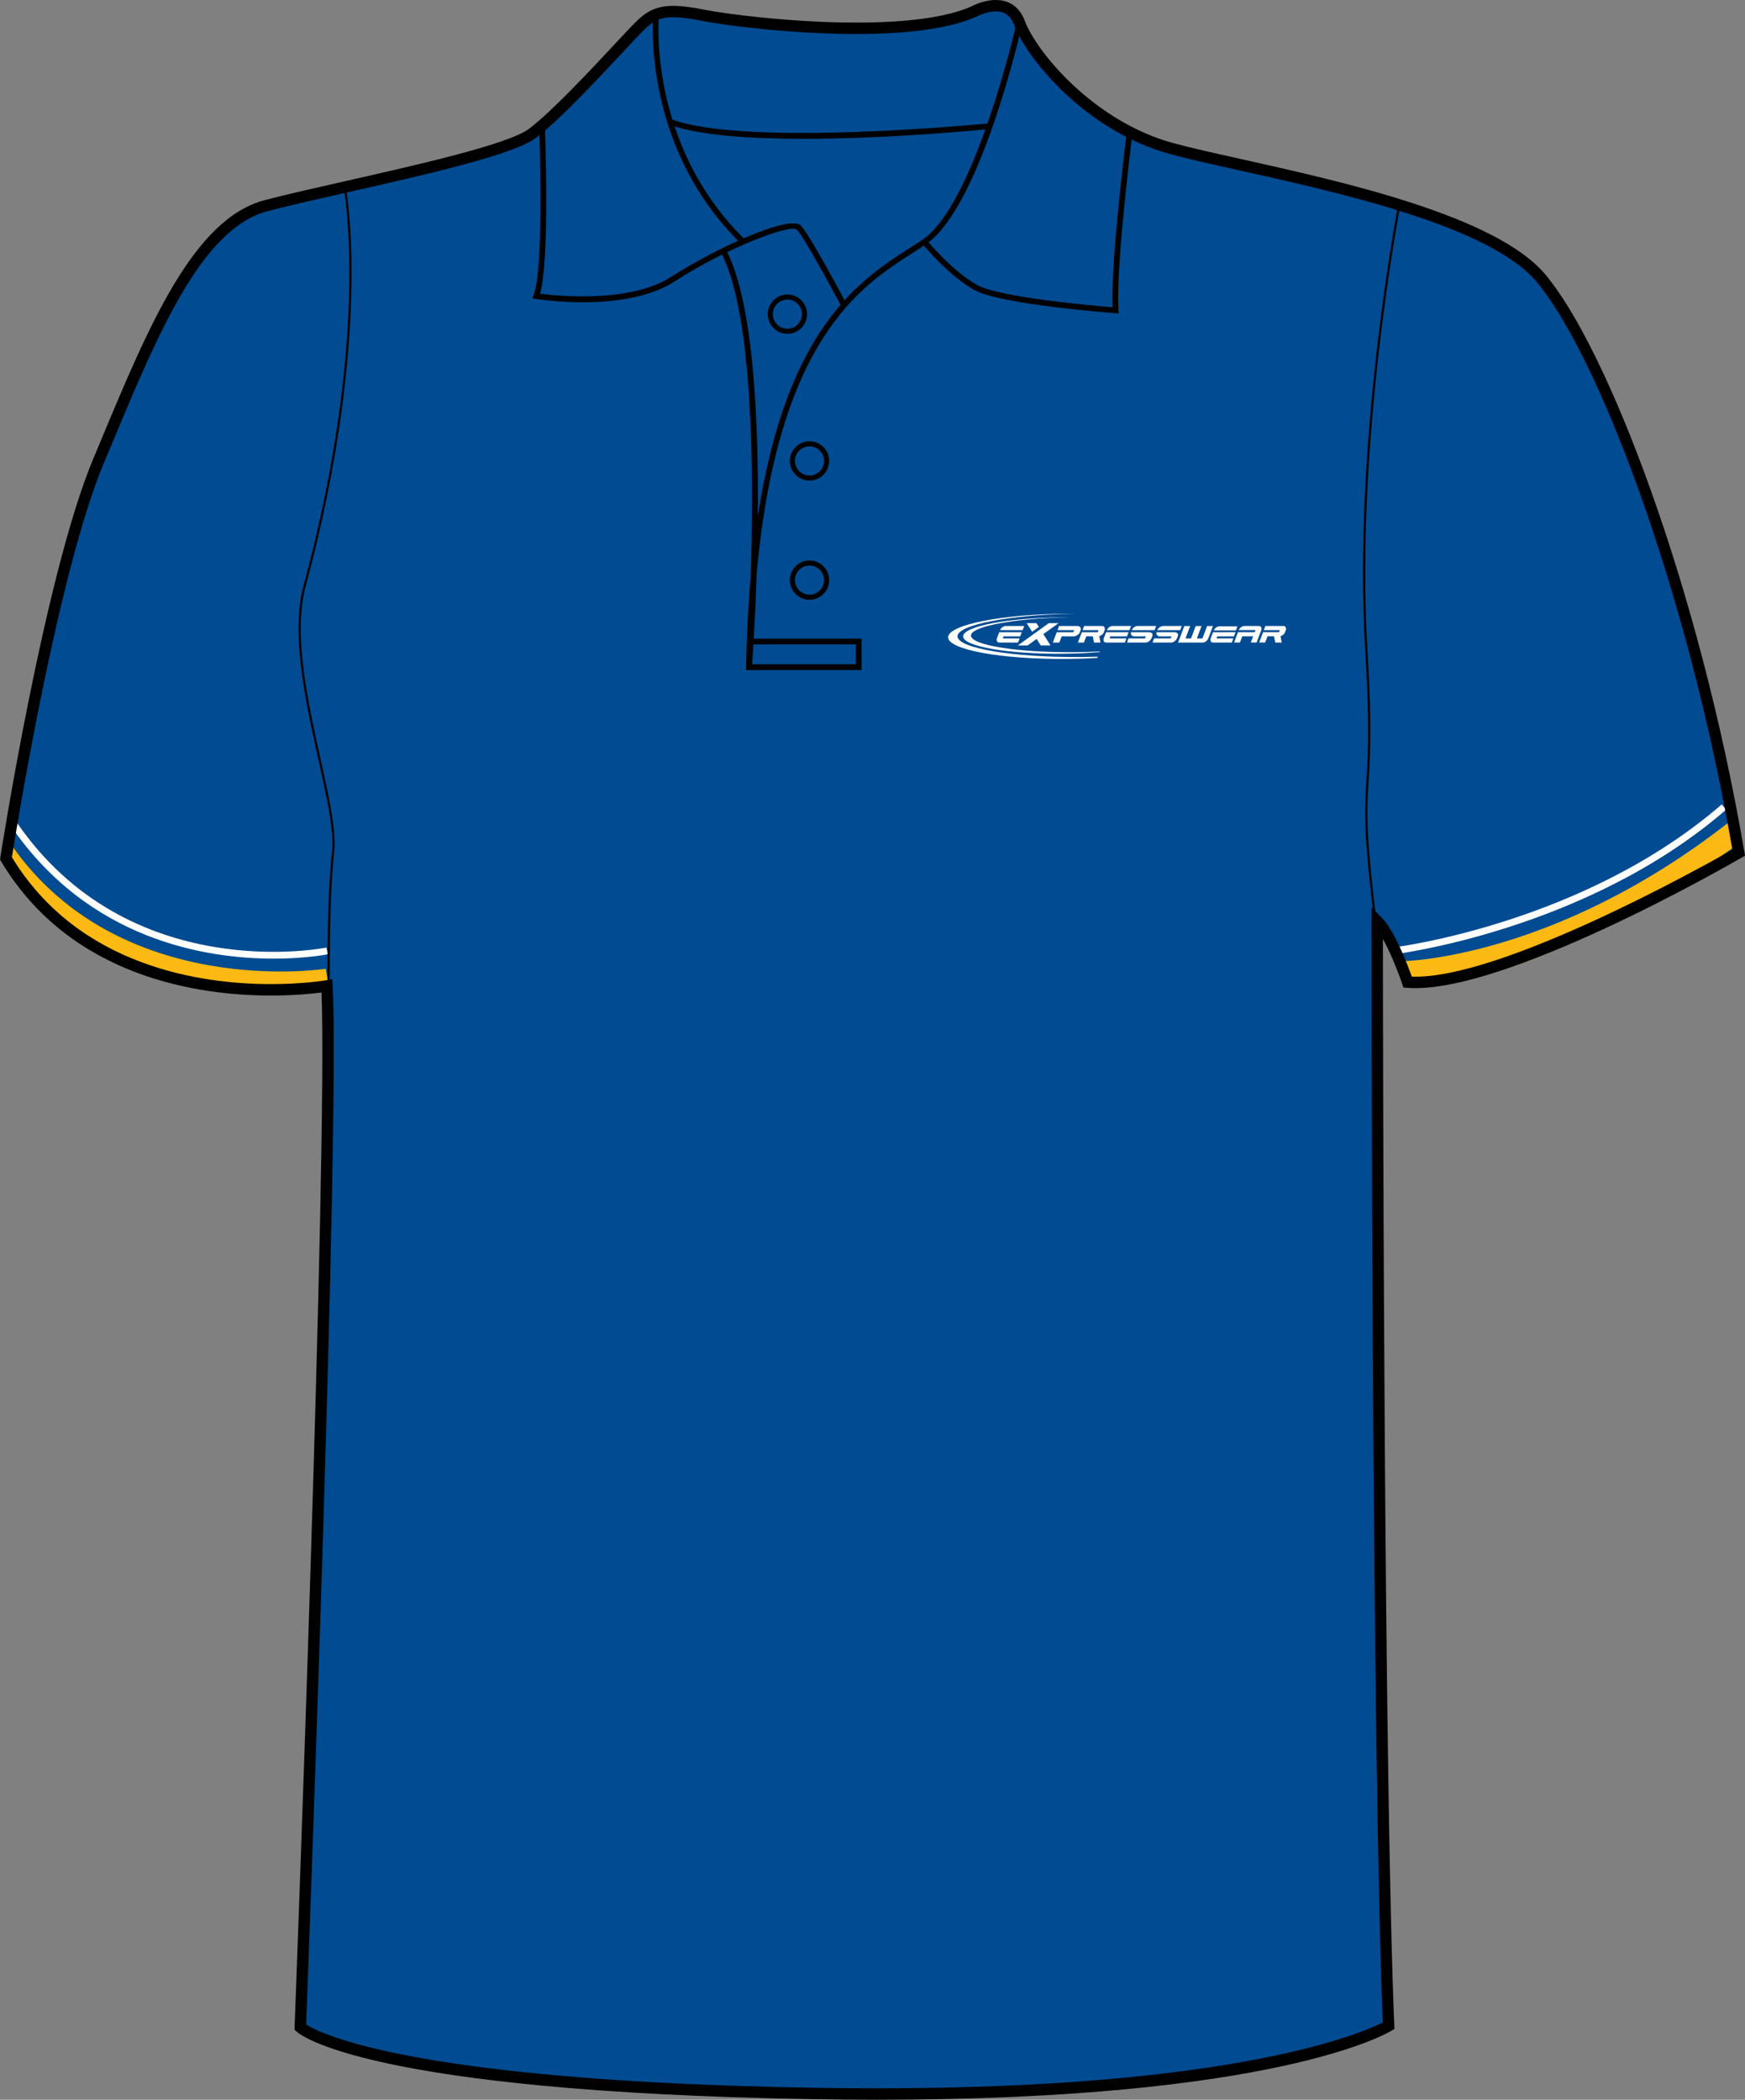 <?xml version="1.0" encoding="utf-8"?>
<!-- Generator: Adobe Illustrator 15.1.0, SVG Export Plug-In . SVG Version: 6.00 Build 0)  -->
<!DOCTYPE svg PUBLIC "-//W3C//DTD SVG 1.1//EN" "http://www.w3.org/Graphics/SVG/1.1/DTD/svg11.dtd">
<svg version="1.1" id="Layer_1" xmlns="http://www.w3.org/2000/svg" xmlns:xlink="http://www.w3.org/1999/xlink" x="0px" y="0px"
	 width="664.975px" height="800.001px" viewBox="-0.315 -0.028 664.975 800.001"
	 enable-background="new -0.315 -0.028 664.975 800.001" xml:space="preserve">
<rect x="-0.315" y="-0.028" width="664.975" height="800.001" fill="#808080" stroke="none"/>
<g id="side" display="none">
</g>
<g id="back" display="none">
</g>
<g id="front">
	<path id="primary" fill="#004B91" d="M124.274,376.701c0,0-90.337,9.721-122.319-48.589c0,0,16.462-106.569,35.312-151.524
		c18.854-44.954,36.251-89.912,63.808-97.16c27.553-7.25,89.909-18.85,101.506-27.549c11.602-8.702,34.801-34.804,40.603-40.603
		c5.803-5.802,10.154-7.255,24.652-4.353c14.502,2.9,76.855,10.154,102.962-1.449c0,0,13.052-7.25,17.399,4.35
		c4.352,11.601,26.104,39.153,58.001,47.853c31.904,8.702,117.454,21.751,140.661,49.303
		c23.207,27.552,58.014,117.461,75.408,218.968c0,0-89.912,52.203-126.158,49.302c0,0-5.805-17.399-11.604-23.201
		c0,0,0,316.42,4.35,420.828c0,0-46.398,28.71-218.959,25.813c-172.563-2.901-195.766-25.231-195.766-25.231
		S127.174,433.26,124.274,376.701z"/>
	<g id="secondary">
		<path fill="#FDB913" d="M106.9,377.908c-27.016,0-73.843-4.437-105.162-49.36l2.342-6.592
			c41.194,59.085,118.961,47.236,119.744,47.111l1.254,7.729C124.838,376.838,117.82,377.908,106.9,377.908z"/>
		<path fill="#FDB913" d="M549.592,373.367c27.02,0,73.104-24.151,110.311-50.26l-0.65-10.444
			c-67.232,52.871-125.191,53.646-125.979,53.524l3.266,7.833C536.776,374.061,538.674,373.367,549.592,373.367z"/>
	</g>
	<g id="tertiary">
		<path fill="#FFFFFF" d="M103.94,365.211c-25.896,0-70.471-7.11-100.233-50.724l2.157-1.471
			c42.965,62.955,117.464,48.139,118.208,47.979l0.538,2.556C124.362,363.599,116.266,365.211,103.94,365.211z"/>
		<path fill="#FFFFFF" d="M530.817,363.569l-0.305-2.593c0.721-0.083,72.684-8.984,125.273-54.518l1.709,1.974
			C604.28,354.501,531.545,363.482,530.817,363.569z"/>
	</g>
	<path d="M305.789,52.858c-20.313,0-39.931-1.293-51.022-5.4l0.754-2.039c28.8,10.663,119.861,1.663,120.781,1.569l0.22,2.165
		C374.181,49.385,339.072,52.858,305.789,52.858z"/>
	<path d="M333.924,799.974c-7.833,0-15.932-0.068-24.073-0.204c-171.449-2.884-196.264-24.9-197.236-25.839l-0.703-0.677
		l0.037-0.975c0.127-3.354,12.673-331.775,10.261-394.164c-3.438,0.45-10.29,1.157-19.28,1.157
		c-26.988,0-76.236-6.643-102.84-51.132l-0.403-0.674l0.12-0.775c0.166-1.071,16.723-107.351,35.456-152.033l2.987-7.138
		c18.07-43.274,35.138-84.145,62.271-91.282c8.051-2.12,19.123-4.622,30.847-7.272c27.646-6.25,62.059-14.026,69.91-19.916
		c8.549-6.413,23.958-22.925,33.162-32.788c3.201-3.428,5.729-6.139,7.203-7.614c4.082-4.081,7.784-6.442,14.648-6.442
		c3.078,0,6.882,0.476,11.971,1.494c7.626,1.525,32.733,4.873,57.657,4.873c19.973,0,34.772-2.077,43.994-6.175
		c0.01-0.015,4.401-2.426,9.235-2.426c3.688,0,8.605,1.387,11.081,7.998c4.393,11.703,26.145,38.227,56.537,46.52
		c6.681,1.822,15.717,3.832,26.173,6.159c38.546,8.577,96.794,21.54,115.582,43.84c23.559,27.976,58.387,117.917,75.885,220
		l0.256,1.489l-1.309,0.76c-3.598,2.091-91.059,52.502-127.426,49.591l-1.436-0.113l-0.453-1.366
		c-0.047-0.13-3.389-10.065-7.369-17.106c0.039,46.578,0.402,319.253,4.346,413.955l0.055,1.271l-1.08,0.668
		C528.256,774.708,485.658,799.974,333.924,799.974z M116.339,771.3c5.063,3.282,40.023,21.535,193.589,24.116
		c8.117,0.137,16.19,0.203,23.996,0.203c137.213,0,185.17-21.267,192.696-25.102c-4.248-104.625-4.299-416.409-4.299-419.561v-5.25
		l3.715,3.71c5.16,5.162,10.104,18.302,11.646,22.651c33.656,1.22,111.145-42.069,122.178-48.349
		c-17.455-100.732-51.596-189.038-74.672-216.434C567.356,86.11,509.967,73.34,471.999,64.888
		c-10.518-2.339-19.597-4.36-26.374-6.208c-32.292-8.809-54.666-36.383-59.469-49.188c-1.306-3.483-3.599-5.174-7.01-5.174
		c-3.661,0-7.265,1.945-7.303,1.963c-9.948,4.434-25.345,6.637-45.929,6.637c-25.248,0-50.751-3.404-58.511-4.956
		c-14.134-2.825-17.501-1.428-22.688,3.757c-1.42,1.421-3.927,4.107-7.099,7.506c-9.907,10.613-24.877,26.654-33.734,33.3
		c-8.598,6.448-42.049,14.009-71.562,20.678c-11.686,2.642-22.723,5.135-30.697,7.235c-25.054,6.592-41.72,46.5-59.364,88.752
		l-2.989,7.146C21.583,218.523,5.766,316.808,4.223,326.573c25.596,42.046,72.774,48.342,98.702,48.342
		c12.466,0,20.889-1.438,20.974-1.451l2.417-0.421l0.126,2.452C129.237,429.87,117.169,749.469,116.339,771.3z"/>
	<path d="M320.177,116.485c-3.813-7.201-14.276-26.456-16.859-29.038c-2.265-2.256-26.555,6.816-46.494,19.72
		c-18.625,12.052-51.575,6.911-52.97,6.687l-1.343-0.217l0.504-1.261c4.214-10.538,2.12-64.266,2.102-64.809l2.172-0.085
		c0.086,2.15,1.996,51.126-1.815,64.403c6.28,0.82,34.245,3.757,50.167-6.543c16.396-10.607,44.918-23.73,49.212-19.43
		c3.342,3.34,16.681,28.488,17.246,29.559L320.177,116.485z"/>
	<path d="M281.571,92.345c-37.72-37.324-32.997-86.852-32.945-87.348l2.162,0.227c-0.05,0.486-4.646,49.007,32.31,85.575
		L281.571,92.345z"/>
	<path d="M286.139,255.336l-2.172-0.102c0.214-12.893,0.822-24.681,1.772-35.492c1.255-38.903,0.996-98.998-10.903-122.789
		l1.944-0.974c10.019,20.04,12.018,63.979,11.693,100.677c11.022-72.157,39.403-90.348,57.734-102.092
		c1.82-1.167,3.535-2.266,5.11-3.344c20.074-13.737,35.652-82.037,35.813-82.727l2.122,0.478
		c-0.639,2.846-15.926,69.828-36.702,84.042c-1.594,1.089-3.327,2.201-5.168,3.378c-19.717,12.634-51.252,32.833-59.372,122.311
		C287.359,238.878,286.267,253.639,286.139,255.336z"/>
	<path d="M425.969,119.397l-1.247-0.094c-1.784-0.133-43.854-3.344-53.737-8.833c-9.854-5.478-19.481-17.169-19.888-17.666
		l1.684-1.375c0.098,0.117,9.774,11.866,19.267,17.138c8.56,4.757,44.48,7.888,51.614,8.47c-0.732-18.311,5.25-65.432,5.51-67.474
		l2.157,0.274c-0.066,0.51-6.502,51.213-5.434,68.312L425.969,119.397z"/>
	<path fill="none" stroke="#000000" stroke-width="1.666" stroke-miterlimit="10" d="M275.808,96.465"/>
	<polygon points="328.012,255.252 285.027,255.252 285.027,253.077 325.838,253.077 325.838,245.465 285.596,245.465 
		285.596,243.29 328.012,243.29 	"/>
	<path d="M308.166,228.485c-4.128,0-7.488-3.359-7.488-7.487c0-4.13,3.36-7.491,7.488-7.491c4.127,0,7.487,3.361,7.487,7.491
		C315.651,225.128,312.293,228.485,308.166,228.485z M308.166,215.442c-3.063,0-5.554,2.492-5.554,5.556s2.489,5.553,5.554,5.553
		c3.062,0,5.553-2.491,5.553-5.553C313.719,217.935,311.227,215.442,308.166,215.442z"/>
	<path d="M308.166,183.074c-4.128,0-7.488-3.36-7.488-7.491c0-4.128,3.36-7.488,7.488-7.488c4.127,0,7.487,3.36,7.487,7.488
		C315.651,179.714,312.293,183.074,308.166,183.074z M308.166,170.03c-3.063,0-5.554,2.491-5.554,5.553
		c0,3.065,2.489,5.556,5.554,5.556c3.062,0,5.553-2.494,5.553-5.556S311.227,170.03,308.166,170.03z"/>
	<path d="M299.738,127.154c-4.13,0-7.488-3.36-7.488-7.491c0-4.128,3.36-7.489,7.488-7.489c4.127,0,7.485,3.361,7.485,7.489
		C307.221,123.794,303.865,127.154,299.738,127.154z M299.738,114.11c-3.063,0-5.559,2.491-5.559,5.554
		c0,3.064,2.493,5.556,5.559,5.556c3.063,0,5.554-2.494,5.554-5.556C305.291,116.602,302.8,114.11,299.738,114.11z"/>
	<path fill="none" stroke="#000000" stroke-width="0.833" stroke-miterlimit="10" d="M131.195,72.46
		c0,0,10.294,55.461-15.446,150.806c-8.18,30.306,13.052,81.57,10.877,101.146c-2.175,19.577-1.652,52.808-1.652,52.808"/>
	<path fill="none" stroke="#000000" stroke-width="0.833" stroke-miterlimit="10" d="M523.953,352.251
		c-7.979-64.171,0.313-39.342-3.623-105.056c-4.719-78.671,12.291-167.554,12.291-167.554"/>
	<g>
		<path fill="#FFFFFF" d="M403.068,237.395h-3.717l-11.798,8.488h3.726l3.439-2.477l1.563,2.477h3.725l-2.729-4.32L403.068,237.395
			L403.068,237.395z M390.927,237.395h3.723l0.913,1.439l-2.555,1.851L390.927,237.395L390.927,237.395z"/>
		<g>
			<path fill="#FFFFFF" d="M470.663,240.156l0.581-1.533h-6.927c-0.413,0-0.831,0.16-1.252,0.473
				c-0.391,0.294-0.668,0.649-0.839,1.062C465.038,240.159,467.847,240.156,470.663,240.156L470.663,240.156z"/>
			<g>
				<path fill="#FFFFFF" d="M458.001,244.798c0.413,0,0.836-0.162,1.265-0.482c0.421-0.324,0.722-0.714,0.895-1.173l1.749-4.642
					h-2.229l-1.785,4.733h-2.118l1.787-4.733h-2.229l-1.785,4.733h-2.117l1.785-4.733h-2.229l-2.369,6.296L458.001,244.798
					L458.001,244.798z"/>
				<path fill="#FFFFFF" d="M485.18,242.404l0.475,2.384h2.458l-0.464-2.444c0.698-0.175,1.448-0.75,1.726-1.47l0.273-0.738
					c0.178-0.453,0.168-0.844-0.029-1.173c-0.175-0.324-0.481-0.483-0.935-0.483h-6.803l-0.592,1.577h6.078l-0.308,0.784
					c-1.181,0-4.579,0-6.063,0l-1.481,3.937h2.289l0.897-2.376h2.479V242.404L485.18,242.404z"/>
				<path fill="#FFFFFF" d="M463.26,243.214l0.299-0.791h6.354l0.597-1.585c-2.871,0-5.722,0.01-8.582,0.01l-0.856,2.277
					c-0.171,0.462-0.162,0.851,0.012,1.172c0.174,0.324,0.475,0.483,0.913,0.483h7.106l0.589-1.567L463.26,243.214L463.26,243.214z"
					/>
				<path fill="#FFFFFF" d="M473.077,242.418l-0.884,2.36h-2.226l1.479-3.934h3.536h2.83l0.316-0.799h-6.382
					c0.171-0.421,0.461-0.784,0.856-1.083c0.431-0.321,0.854-0.483,1.275-0.483h5.521c0.426,0,0.724,0.162,0.897,0.483
					c0.174,0.316,0.179,0.685,0.028,1.104l-1.772,4.713h-2.208l0.878-2.36L473.077,242.418L473.077,242.418z"/>
			</g>
		</g>
		<g>
			<path fill="#FFFFFF" d="M381.798,243.218l0.298-0.791h6.359l0.591-1.582c-2.865,0-5.719,0.008-8.582,0.008l-0.854,2.277
				c-0.171,0.461-0.166,0.853,0.012,1.174c0.171,0.321,0.477,0.483,0.908,0.483h7.111l0.589-1.569H381.798L381.798,243.218z
				 M389.397,240.054l0.586-1.569h-7.075c-0.426,0-0.854,0.162-1.28,0.486c-0.397,0.301-0.686,0.663-0.856,1.086
				C383.638,240.057,386.516,240.054,389.397,240.054L389.397,240.054z"/>
			<path fill="#FFFFFF" d="M405.505,242.423h1.423h1.92c0.481,0,0.948-0.165,1.402-0.486c0.472-0.329,0.749-0.609,0.926-1.053
				l0.282-0.75c0.164-0.448,0.138-0.834-0.081-1.163c-0.209-0.324-0.558-0.486-1.04-0.486h-7.073l-0.592,1.567h6.334l-0.321,0.804
				c-1.13,0-4.641,0-6.314,0l-1.478,3.929h2.483l0.882-2.365h1.247V242.423L405.505,242.423z"/>
			<path fill="#FFFFFF" d="M416.124,242.411l0.472,2.384h2.461l-0.464-2.444c0.706-0.175,1.448-0.749,1.724-1.47l0.275-0.738
				c0.179-0.455,0.168-0.847-0.031-1.173c-0.165-0.324-0.479-0.486-0.936-0.486h-6.795l-0.601,1.577h6.075l-0.303,0.784
				c-1.181,0-4.582,0-6.066,0l-1.481,3.937h2.287l0.897-2.374h2.483L416.124,242.411L416.124,242.411z"/>
			<path fill="#FFFFFF" d="M422.509,243.218l0.299-0.791h6.361l0.594-1.582c-2.868,0-5.719,0.008-8.585,0.008l-0.852,2.277
				c-0.175,0.461-0.168,0.853,0.011,1.174c0.168,0.321,0.474,0.483,0.907,0.483h7.112l0.586-1.569H422.509L422.509,243.218z
				 M430.106,240.054l0.593-1.569h-7.085c-0.428,0-0.852,0.162-1.277,0.486c-0.396,0.301-0.686,0.663-0.857,1.086
				C424.354,240.057,427.23,240.054,430.106,240.054L430.106,240.054z"/>
			<path fill="#FFFFFF" d="M436.374,242.423h-4.602c-0.232,0-0.434-0.11-0.602-0.207c-0.163-0.102-0.296-0.219-0.395-0.366
				c-0.092-0.145-0.141-0.314-0.151-0.504c-0.012-0.154,0.021-0.318,0.064-0.499c2.32,0,4.633,0,6.945,0
				c0.245,0,0.454,0.078,0.638,0.154c0.186,0.075,0.331,0.175,0.436,0.3c0.104,0.125,0.163,0.277,0.184,0.454
				c0.02,0.179-0.016,0.379-0.103,0.602l-0.267,0.668c-0.174,0.449-0.508,0.95-0.959,1.279c-0.448,0.321-0.907,0.483-1.371,0.483
				h-7.038l0.576-1.574h6.293L436.374,242.423L436.374,242.423z M430.956,240.06c0.153-0.419,0.467-0.783,0.882-1.088
				c0.452-0.332,0.911-0.494,1.37-0.494h7.057l-0.594,1.584C436.761,240.063,433.859,240.06,430.956,240.06L430.956,240.06z"/>
			<path fill="#FFFFFF" d="M446.108,242.423h-4.6c-0.232,0-0.435-0.11-0.604-0.207c-0.161-0.102-0.295-0.219-0.387-0.366
				c-0.09-0.145-0.144-0.314-0.158-0.504c-0.011-0.154,0.021-0.318,0.068-0.499c2.323,0,4.633,0,6.951,0
				c0.235,0,0.448,0.078,0.629,0.154c0.184,0.075,0.332,0.175,0.434,0.3c0.107,0.125,0.166,0.277,0.186,0.454
				c0.021,0.179-0.017,0.379-0.099,0.602l-0.268,0.668c-0.176,0.449-0.508,0.95-0.964,1.279c-0.446,0.321-0.905,0.483-1.369,0.483
				h-7.035l0.579-1.574h6.288L446.108,242.423L446.108,242.423z M440.688,240.06c0.16-0.419,0.464-0.783,0.889-1.088
				c0.447-0.332,0.906-0.494,1.365-0.494h7.06l-0.592,1.584C446.497,240.063,443.597,240.06,440.688,240.06L440.688,240.06z"/>
		</g>
		<path fill="#FFFFFF" d="M404.62,235.169c0.763-0.005,1.522-0.008,2.275-0.005c-20.707,0.384-37.203,3.428-37.203,6.961
			c0,3.669,17.809,6.512,39.645,6.332c3.256-0.029,6.426-0.124,9.46-0.271l-0.098,0.24c-4.354,0.358-9.107,0.575-14.079,0.616
			c-20.884,0.176-37.914-2.798-37.914-6.618C366.706,238.601,383.737,235.344,404.62,235.169L404.62,235.169z"/>
		<path fill="#FFFFFF" d="M406.344,233.771c0.918-0.009,1.825-0.012,2.73-0.005c-24.775,0.469-44.518,4.246-44.518,8.639
			c0,4.564,21.306,8.107,47.431,7.89c2.039-0.018,4.056-0.055,6.029-0.118l-0.181,0.465c-3.677,0.214-7.524,0.344-11.489,0.379
			c-24.982,0.209-45.361-3.497-45.361-8.246C360.986,238.026,381.36,233.979,406.344,233.771L406.344,233.771z"/>
	</g>
</g>
</svg>
